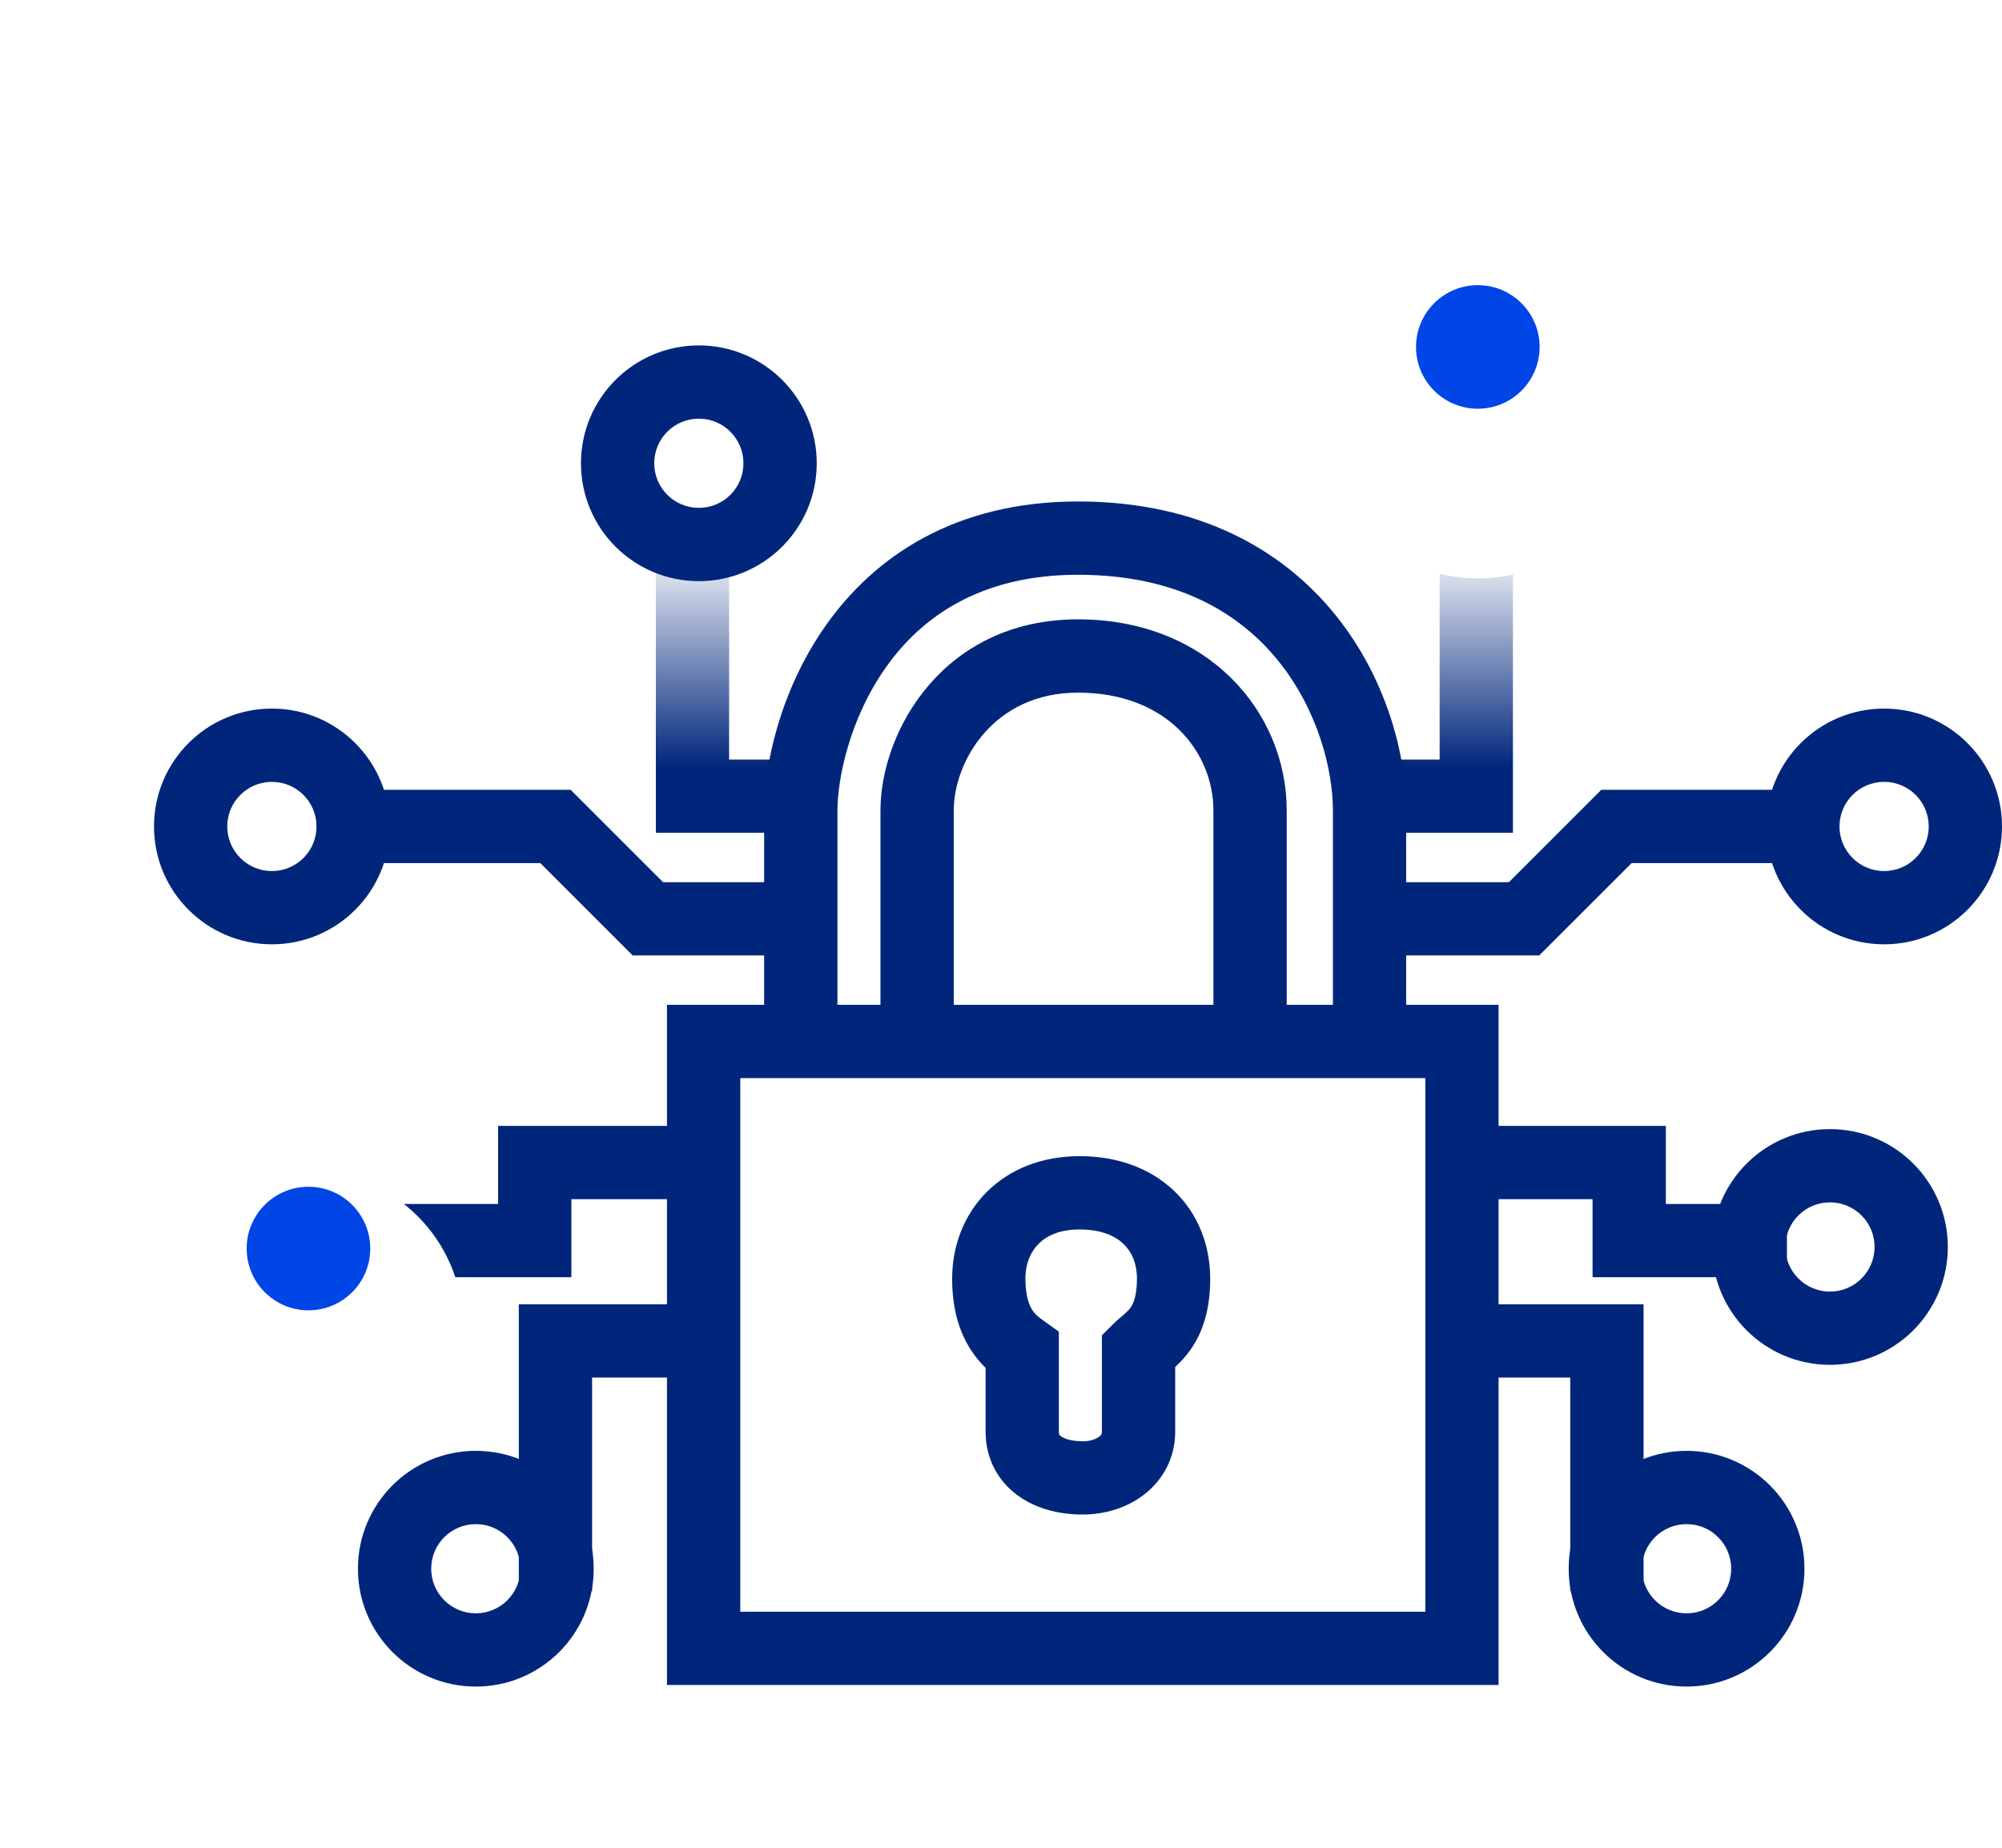 <svg width="52" height="48" viewBox="0 0 52 48" fill="none" xmlns="http://www.w3.org/2000/svg">
<path fill-rule="evenodd" clip-rule="evenodd" d="M21.468 16.221C22.713 14.469 24.792 13.027 28 13.027C31.161 13.027 33.327 14.294 34.684 15.972C36.009 17.613 36.524 19.6 36.524 21.055V26.103H38.924V43.772H17.324V26.103H19.848V21.055C19.848 19.89 20.258 17.923 21.468 16.221ZM21.752 26.103H22.869V21.055C22.869 19.01 24.493 16.089 28 16.089C31.369 16.089 33.421 18.489 33.421 21.055V26.103H34.621V21.055C34.621 19.986 34.225 18.434 33.203 17.169C32.211 15.94 30.59 14.931 28 14.931C25.456 14.931 23.936 16.034 23.019 17.324C22.067 18.663 21.752 20.233 21.752 21.055V26.103ZM31.517 26.103V21.055C31.517 19.565 30.342 17.993 28 17.993C25.797 17.993 24.773 19.79 24.773 21.055V26.103H31.517ZM19.228 28.007V41.869H37.021V28.007H19.228Z" fill="#00267B"/>
<path fill-rule="evenodd" clip-rule="evenodd" d="M19.31 12.035C19.31 11.395 18.792 10.876 18.152 10.876C17.512 10.876 16.993 11.395 16.993 12.035C16.993 12.675 17.512 13.193 18.152 13.193C18.792 13.193 19.31 12.675 19.31 12.035ZM21.214 12.035C21.214 10.344 19.843 8.973 18.152 8.973C16.46 8.973 15.09 10.344 15.09 12.035C15.09 13.726 16.46 15.097 18.152 15.097C19.843 15.097 21.214 13.726 21.214 12.035Z" fill="#00267B"/>
<path fill-rule="evenodd" clip-rule="evenodd" d="M8.221 21.469C8.221 20.829 7.702 20.311 7.062 20.311C6.422 20.311 5.903 20.829 5.903 21.469C5.903 22.109 6.422 22.628 7.062 22.628C7.702 22.628 8.221 22.109 8.221 21.469ZM10.124 21.469C10.124 19.778 8.753 18.407 7.062 18.407C5.371 18.407 4 19.778 4 21.469C4 23.16 5.371 24.531 7.062 24.531C8.753 24.531 10.124 23.16 10.124 21.469Z" fill="#00267B"/>
<path fill-rule="evenodd" clip-rule="evenodd" d="M50.097 21.469C50.097 20.829 49.578 20.311 48.938 20.311C48.298 20.311 47.779 20.829 47.779 21.469C47.779 22.109 48.298 22.628 48.938 22.628C49.578 22.628 50.097 22.109 50.097 21.469ZM52 21.469C52 19.778 50.629 18.407 48.938 18.407C47.247 18.407 45.876 19.778 45.876 21.469C45.876 23.16 47.247 24.531 48.938 24.531C50.629 24.531 52 23.16 52 21.469Z" fill="#00267B"/>
<path fill-rule="evenodd" clip-rule="evenodd" d="M48.69 32.393C48.69 31.753 48.171 31.234 47.531 31.234C46.891 31.234 46.372 31.753 46.372 32.393C46.372 33.033 46.891 33.552 47.531 33.552C48.171 33.552 48.69 33.033 48.69 32.393ZM50.593 32.393C50.593 30.702 49.222 29.331 47.531 29.331C45.84 29.331 44.469 30.702 44.469 32.393C44.469 34.084 45.84 35.455 47.531 35.455C49.222 35.455 50.593 34.084 50.593 32.393Z" fill="#00267B"/>
<path fill-rule="evenodd" clip-rule="evenodd" d="M44.966 40.751C44.966 40.111 44.447 39.593 43.807 39.593C43.167 39.593 42.648 40.111 42.648 40.751C42.648 41.391 43.167 41.91 43.807 41.91C44.447 41.91 44.966 41.391 44.966 40.751ZM46.869 40.751C46.869 39.06 45.498 37.689 43.807 37.689C42.116 37.689 40.745 39.06 40.745 40.751C40.745 42.443 42.116 43.813 43.807 43.813C45.498 43.813 46.869 42.443 46.869 40.751Z" fill="#00267B"/>
<path fill-rule="evenodd" clip-rule="evenodd" d="M13.517 40.751C13.517 40.111 12.999 39.593 12.359 39.593C11.719 39.593 11.2 40.111 11.2 40.751C11.2 41.391 11.719 41.91 12.359 41.91C12.999 41.91 13.517 41.391 13.517 40.751ZM15.421 40.751C15.421 39.06 14.05 37.689 12.359 37.689C10.668 37.689 9.297 39.06 9.297 40.751C9.297 42.443 10.668 43.813 12.359 43.813C14.05 43.813 15.421 42.443 15.421 40.751Z" fill="#00267B"/>
<path fill-rule="evenodd" clip-rule="evenodd" d="M26.976 32.311C26.77 32.517 26.634 32.824 26.634 33.22C26.634 33.685 26.74 33.916 26.811 34.028C26.887 34.148 26.974 34.214 27.105 34.308L27.503 34.593V37.193C27.503 37.246 27.514 37.266 27.516 37.269L27.516 37.269C27.518 37.273 27.527 37.289 27.561 37.313C27.639 37.368 27.821 37.441 28.124 37.441C28.322 37.441 28.473 37.381 28.551 37.321C28.587 37.294 28.601 37.272 28.608 37.26C28.613 37.251 28.621 37.232 28.621 37.193V34.688L28.899 34.41C28.965 34.344 29.031 34.286 29.079 34.245C29.097 34.23 29.112 34.218 29.125 34.206C29.157 34.179 29.182 34.158 29.21 34.133C29.282 34.069 29.328 34.02 29.365 33.968C29.422 33.887 29.531 33.698 29.531 33.22C29.531 32.811 29.39 32.512 29.18 32.312C28.968 32.11 28.607 31.938 28.041 31.938C27.515 31.938 27.179 32.108 26.976 32.311ZM25.63 30.965C26.235 30.36 27.078 30.034 28.041 30.034C29.006 30.034 29.866 30.337 30.492 30.932C31.12 31.529 31.434 32.347 31.434 33.22C31.434 34.025 31.239 34.616 30.917 35.069C30.784 35.258 30.643 35.402 30.524 35.511V37.193C30.524 37.901 30.184 38.47 29.704 38.835C29.245 39.185 28.671 39.344 28.124 39.344C27.558 39.344 26.954 39.215 26.463 38.868C25.938 38.498 25.6 37.913 25.6 37.193V35.533C25.471 35.408 25.332 35.249 25.206 35.05C24.915 34.593 24.731 33.997 24.731 33.22C24.731 32.375 25.03 31.565 25.63 30.965Z" fill="#00267B"/>
<path fill-rule="evenodd" clip-rule="evenodd" d="M39.297 12.241V21.634H35.986V19.731H37.393V12.241H39.297ZM18.938 19.731V14.186H17.035V21.634H20.634V19.731H18.938ZM8.469 20.517H14.822L17.222 22.917H20.634V24.82H16.433L14.033 22.421H8.469V20.517ZM41.592 20.517H47.49V22.421H42.38L39.98 24.82H35.986V22.917H39.192L41.592 20.517ZM12.938 29.248H17.986V31.152H14.841V33.179H10.083V31.276H12.938V29.248ZM41.365 31.152H38.345V29.248H43.269V31.276H46.414V33.179H41.365V31.152ZM13.476 33.883H17.986V35.786H15.379V41.331H13.476V33.883ZM40.786 35.786H38.345V33.883H42.69V41.331H40.786V35.786Z" fill="url(#paint0_linear)"/>
<g filter="url(#filter0_d)">
<ellipse cx="8.013" cy="32.433" rx="4.013" ry="4.013" fill="white"/>
</g>
<ellipse cx="8.012" cy="32.434" rx="1.605" ry="1.605" fill="#0045E6"/>
<g filter="url(#filter1_d)">
<circle cx="38.385" cy="9.013" r="4.013" fill="white"/>
</g>
<ellipse cx="38.385" cy="9.013" rx="1.605" ry="1.605" fill="#0045E6"/>
<defs>
<filter id="filter0_d" x="0" y="26.421" width="16.025" height="16.025" filterUnits="userSpaceOnUse" color-interpolation-filters="sRGB">
<feFlood flood-opacity="0" result="BackgroundImageFix"/>
<feColorMatrix in="SourceAlpha" type="matrix" values="0 0 0 0 0 0 0 0 0 0 0 0 0 0 0 0 0 0 127 0"/>
<feOffset dy="2"/>
<feGaussianBlur stdDeviation="2"/>
<feColorMatrix type="matrix" values="0 0 0 0 0 0 0 0 0 0 0 0 0 0 0 0 0 0 0.45 0"/>
<feBlend mode="normal" in2="BackgroundImageFix" result="effect1_dropShadow"/>
<feBlend mode="normal" in="SourceGraphic" in2="effect1_dropShadow" result="shape"/>
</filter>
<filter id="filter1_d" x="30.373" y="3" width="16.025" height="16.025" filterUnits="userSpaceOnUse" color-interpolation-filters="sRGB">
<feFlood flood-opacity="0" result="BackgroundImageFix"/>
<feColorMatrix in="SourceAlpha" type="matrix" values="0 0 0 0 0 0 0 0 0 0 0 0 0 0 0 0 0 0 127 0"/>
<feOffset dy="2"/>
<feGaussianBlur stdDeviation="2"/>
<feColorMatrix type="matrix" values="0 0 0 0 0 0 0 0 0 0 0 0 0 0 0 0 0 0 0.45 0"/>
<feBlend mode="normal" in2="BackgroundImageFix" result="effect1_dropShadow"/>
<feBlend mode="normal" in="SourceGraphic" in2="effect1_dropShadow" result="shape"/>
</filter>
<linearGradient id="paint0_linear" x1="25.476" y1="19.938" x2="25.476" y2="14.062" gradientUnits="userSpaceOnUse">
<stop stop-color="#00267B"/>
<stop offset="1" stop-color="#00267B" stop-opacity="0"/>
</linearGradient>
</defs>
</svg>
